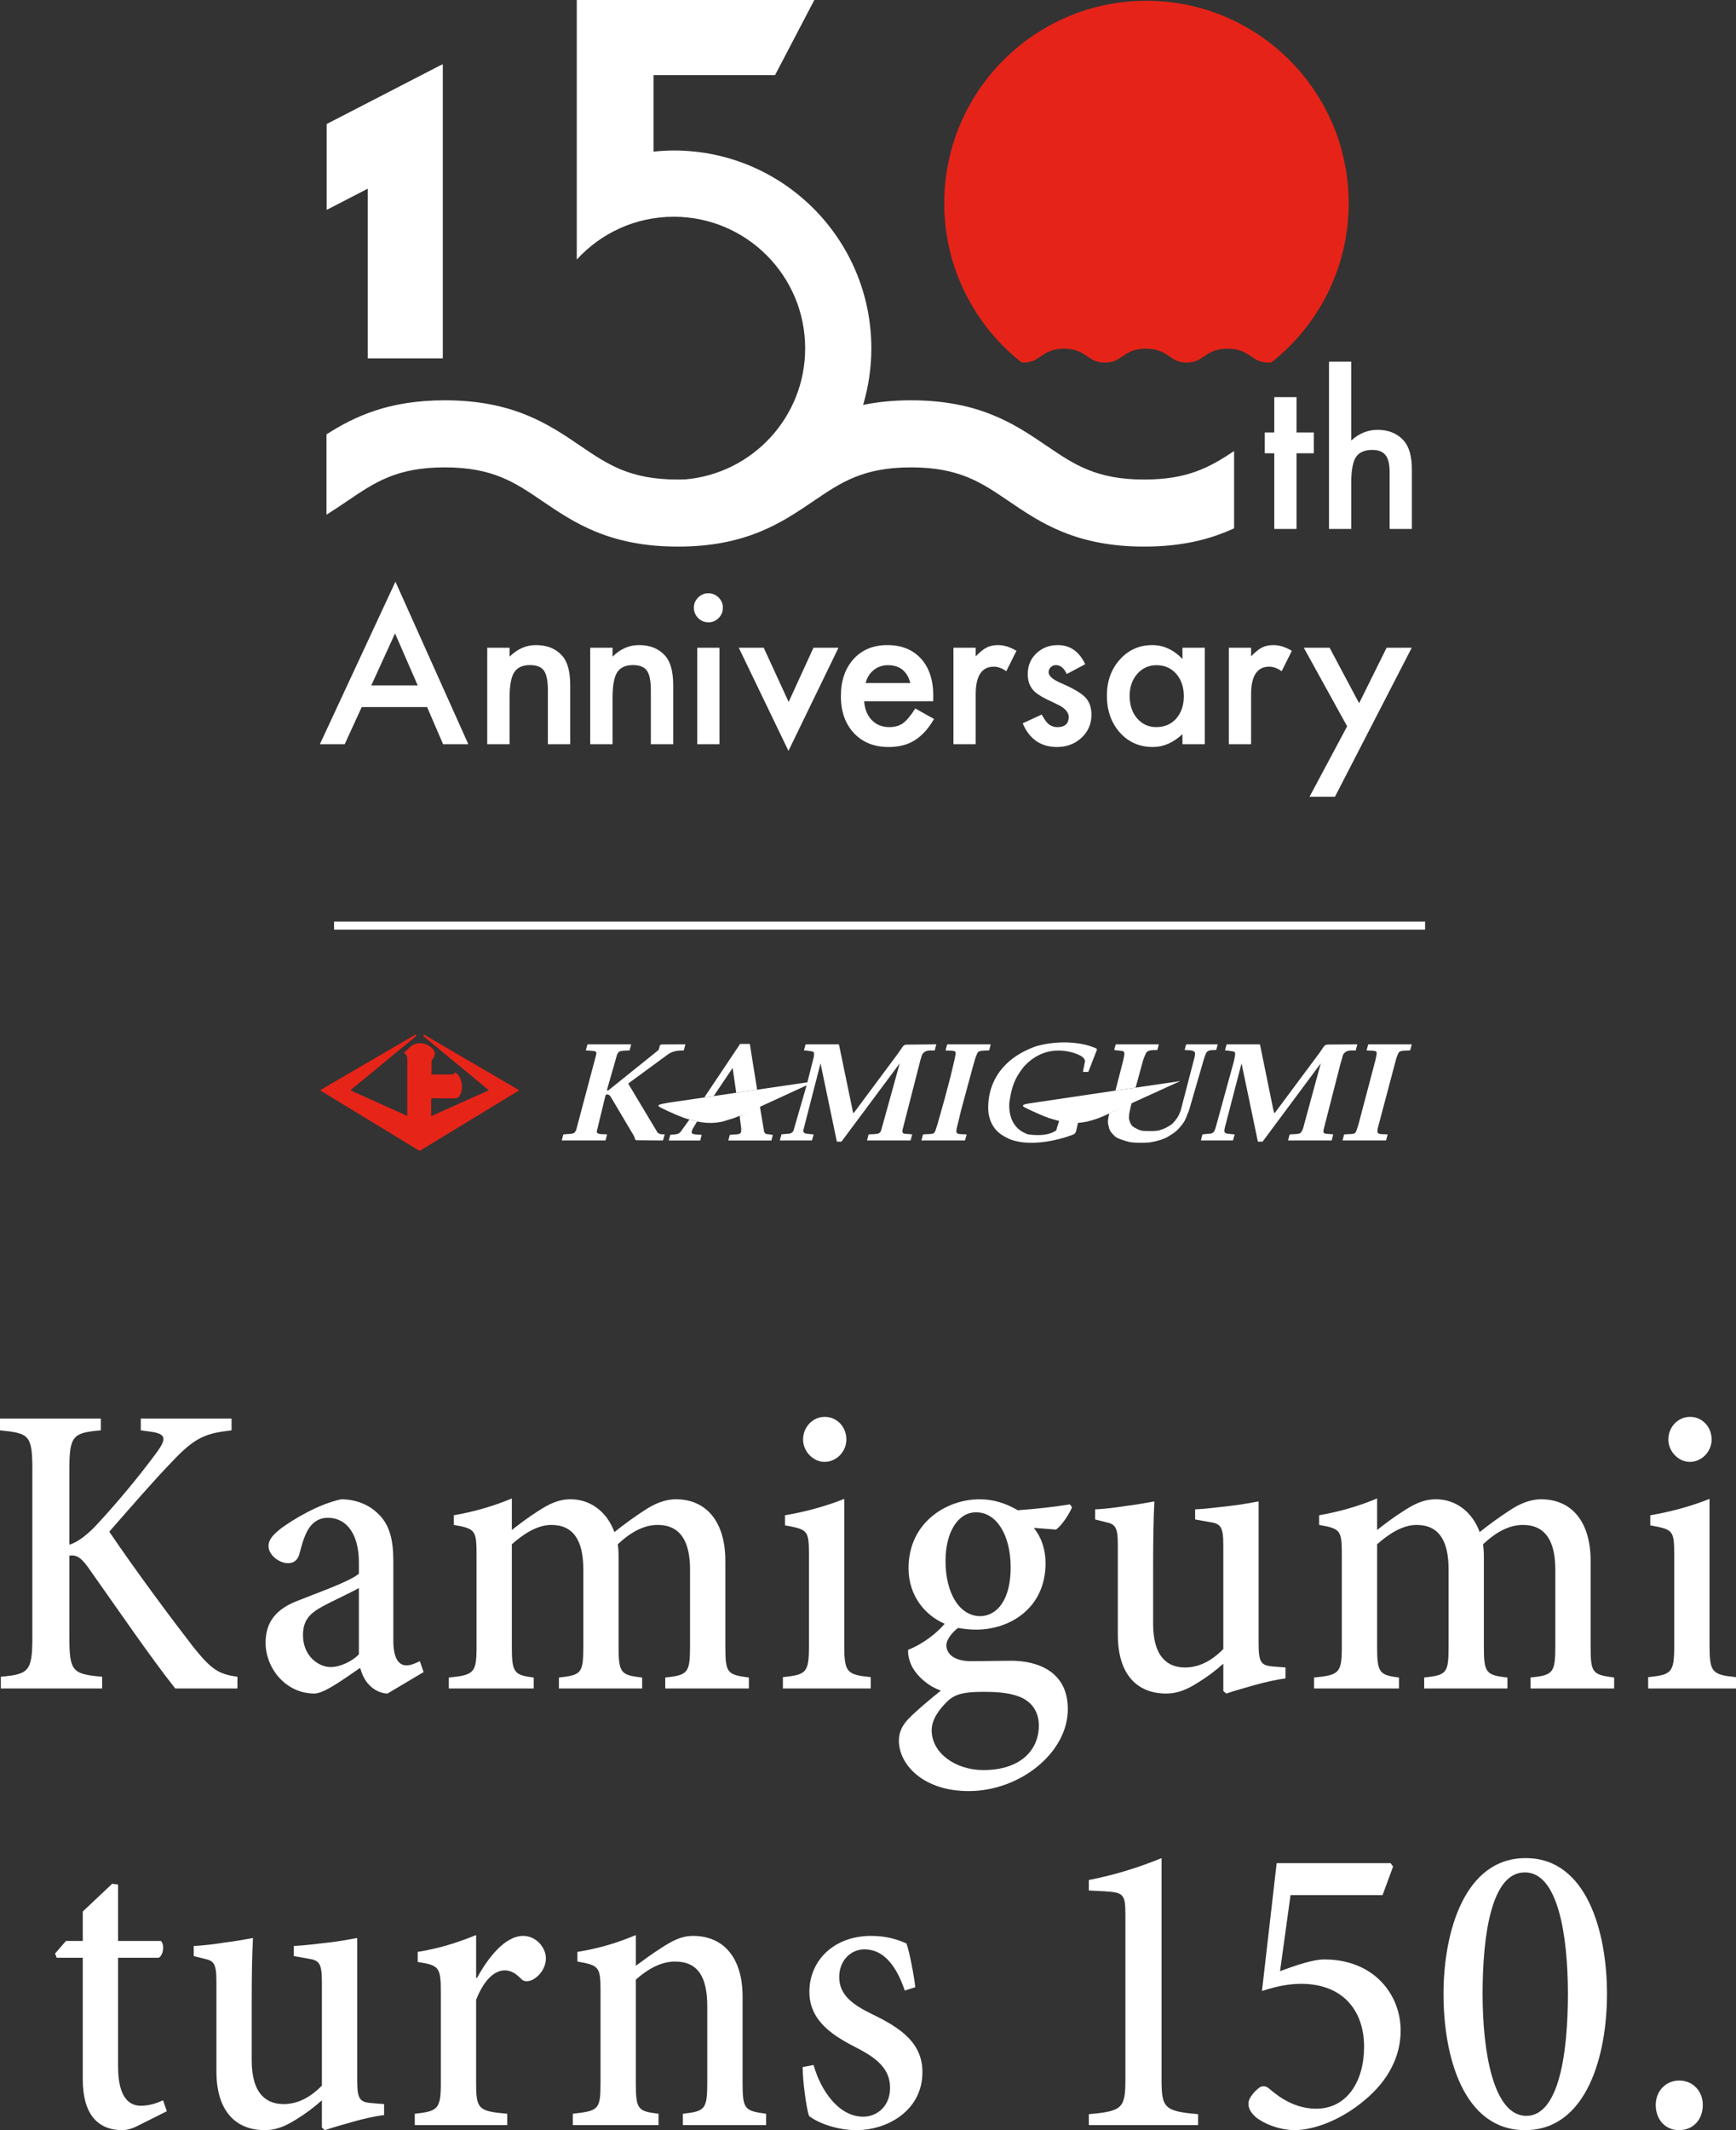 <?xml version="1.0" encoding="utf-8"?>
<!-- Generator: Adobe Illustrator 17.0.0, SVG Export Plug-In . SVG Version: 6.00 Build 0)  -->
<!DOCTYPE svg PUBLIC "-//W3C//DTD SVG 1.1//EN" "http://www.w3.org/Graphics/SVG/1.1/DTD/svg11.dtd">
<svg version="1.1" xmlns="http://www.w3.org/2000/svg" xmlns:xlink="http://www.w3.org/1999/xlink" x="0px" y="0px"
	 width="214.808px" height="263.46px" viewBox="30.113 -45.873 214.808 263.46"
	 enable-background="new 30.113 -45.873 214.808 263.46" xml:space="preserve">
<rect x="30.113" y="-45.873" width="214.808" height="263.46" fill="#333333" stroke="none"/>
<g id="レイヤー_1">
	<g id="レイヤー_1_1_">
	</g>
</g>
<g id="main_1_">
	<g>
		<g>
			<path fill="#FFFFFF" d="M51.798,162.962c-3.016-3.796-7.28-10.036-10.816-15.028c-0.936-1.301-1.508-1.509-2.288-1.404v10.036
				c0,4.265,0.364,4.628,4.056,4.94v1.456H30.217v-1.456c3.484-0.312,3.9-0.676,3.9-4.94v-20.541c0-4.42-0.364-4.628-4.004-4.992
				v-1.456h12.48v1.456c-3.484,0.312-3.9,0.624-3.9,4.992v9.152c0.884-0.26,1.924-0.987,3.068-2.132c2.6-2.756,5.512-6.24,7.8-9.36
				c1.196-1.664,1.092-2.236-0.884-2.496l-1.144-0.156v-1.456h11.232v1.456c-3.12,0.364-4.472,0.78-7.384,3.9
				c-1.976,2.028-4.836,5.305-7.748,8.633c3.38,4.992,7.852,10.972,10.348,14.196c2.288,2.86,3.172,3.432,5.512,3.744v1.456H51.798z
				"/>
			<path fill="#FFFFFF" d="M78.056,163.586c-0.728,0-1.664-0.416-2.236-1.04c-0.624-0.624-0.936-1.404-1.144-2.132
				c-1.924,1.3-4.42,3.172-5.668,3.172c-3.536,0-6.032-3.12-6.032-6.292c0-2.444,1.196-4.057,3.744-5.097
				c2.444-0.988,6.656-2.444,7.8-3.432v-1.404c0-3.484-1.508-5.513-3.848-5.513c-0.937,0-1.664,0.416-2.185,1.093
				c-0.572,0.728-0.936,1.872-1.3,3.275c-0.208,0.885-0.728,1.248-1.456,1.248c-0.988,0-2.392-0.936-2.392-2.132
				c0-0.78,0.572-1.404,1.56-2.184c1.508-1.093,4.524-2.965,7.437-3.589c1.716,0,3.276,0.624,4.316,1.561
				c1.716,1.456,2.132,3.484,2.132,6.188v9.776c0,2.235,0.728,3.016,1.612,3.016c0.572,0,1.144-0.26,1.664-0.52l0.468,1.352
				L78.056,163.586z M74.52,150.534c-0.988,0.572-3.38,1.664-4.42,2.236c-1.664,0.884-2.496,1.768-2.496,3.588
				c0,2.601,1.924,3.952,3.432,3.952c1.144,0,2.6-0.676,3.484-1.56V150.534z"/>
			<path fill="#FFFFFF" d="M112.429,162.962v-1.353c2.756-0.312,3.068-0.52,3.068-3.848v-9.517c0-3.38-1.145-5.512-4.004-5.512
				c-1.664,0-3.276,0.832-4.94,2.392c0.104,0.624,0.104,1.248,0.104,2.08v10.66c0,3.225,0.312,3.433,2.912,3.744v1.353H99.272
				v-1.353c2.756-0.312,3.016-0.52,3.016-3.744v-9.672c0-3.484-1.196-5.46-3.952-5.46c-1.768,0-3.484,1.144-4.888,2.392v12.74
				c0,3.173,0.312,3.433,2.704,3.744v1.353H85.647v-1.353c3.12-0.312,3.433-0.571,3.433-3.796v-11.232
				c0-3.172-0.104-3.38-2.809-3.848v-1.196c2.393-0.416,4.836-1.092,7.177-2.08v3.9c0.936-0.729,1.872-1.456,3.172-2.288
				c1.352-0.885,2.548-1.509,4.108-1.509c2.496,0,4.524,1.612,5.408,4.057c1.3-1.04,2.548-1.924,3.744-2.704
				c1.092-0.729,2.444-1.353,3.848-1.353c3.9,0,6.137,2.912,6.137,7.593v10.66c0,3.276,0.26,3.433,2.912,3.796v1.353H112.429z"/>
			<path fill="#FFFFFF" d="M126.987,162.962v-1.404c2.912-0.312,3.224-0.52,3.224-3.952v-11.128c0-3.12-0.156-3.173-2.964-3.692
				v-1.248c2.444-0.416,4.992-1.092,7.332-2.028v18.097c0,3.38,0.312,3.641,3.276,3.952v1.404H126.987z M132.187,129.369
				c1.456,0,2.652,1.196,2.652,2.809c0,1.456-1.196,2.756-2.704,2.756c-1.404,0-2.652-1.3-2.652-2.756
				c0-1.612,1.248-2.809,2.652-2.809H132.187z"/>
			<path fill="#FFFFFF" d="M162.763,140.549c-0.363,0.884-1.3,2.288-1.976,2.756l-2.756-0.208c0.936,1.145,1.456,2.652,1.456,4.368
				c0,5.564-4.42,8.217-8.58,8.217c-0.521,0-1.404-0.052-2.236-0.208c-0.624,0.416-1.456,1.404-1.456,2.132
				c0,0.988,0.832,1.977,3.067,1.977c1.717,0,3.381-0.053,4.94-0.053c3.173,0,7.021,1.248,7.021,5.98
				c0,5.408-5.928,10.141-12.272,10.141c-5.616,0-8.632-3.276-8.632-6.24c0-0.988,0.364-1.82,1.144-2.652
				c0.884-0.936,2.86-2.6,4.056-3.536c-1.664-0.572-2.912-1.82-3.484-2.808c-0.416-0.729-0.624-1.612-0.572-2.236
				c2.08-0.832,3.692-2.236,4.524-3.225c-2.444-1.04-4.473-3.483-4.473-6.864c0-5.771,4.836-8.528,8.736-8.528h0.053
				c1.819,0,3.275,0.521,4.731,1.353c2.185-0.156,4.576-0.416,6.448-0.729L162.763,140.549z M151.791,163.378
				c-2.393,0-3.433,0.26-4.368,1.092c-1.04,0.988-2.028,2.288-2.028,3.641c0,2.859,2.964,4.939,6.396,4.939
				c4.576,0,6.864-2.443,6.864-5.512c0-1.769-0.937-2.964-2.34-3.536c-1.196-0.468-2.496-0.624-4.473-0.624H151.791z
				 M150.854,141.173c-2.132,0-3.744,2.34-3.744,6.032c0,3.952,1.717,6.812,4.316,6.812c2.08-0.052,3.744-2.028,3.744-6.032
				c0-3.952-1.716-6.812-4.264-6.812H150.854z"/>
			<path fill="#FFFFFF" d="M189.179,161.714c-1.196,0.156-2.548,0.468-3.848,0.832c-1.301,0.364-2.549,0.728-3.484,1.04
				l-0.364-0.312v-3.38c-0.988,0.884-2.028,1.664-3.224,2.393c-1.404,0.884-2.549,1.3-3.849,1.3c-3.484,0-5.98-2.236-5.98-7.28
				v-11.129c0-2.288-0.364-2.548-1.56-2.808l-1.248-0.312v-1.248c1.092-0.052,2.443-0.208,3.744-0.416
				c1.352-0.155,2.652-0.416,3.588-0.571c-0.104,1.976-0.156,4.472-0.156,7.748v7.384c0,4.316,1.977,5.408,3.952,5.408
				c1.612,0,3.225-0.728,4.732-2.288V145.23c0-2.341-0.364-2.652-1.716-2.86l-1.769-0.312v-1.248
				c1.248-0.052,2.757-0.26,4.212-0.416c1.457-0.155,2.705-0.416,3.641-0.571v17.524c0,2.496,0.312,2.808,2.028,2.912l1.3,0.104
				V161.714z"/>
			<path fill="#FFFFFF" d="M219.495,162.962v-1.353c2.756-0.312,3.068-0.52,3.068-3.848v-9.517c0-3.38-1.145-5.512-4.004-5.512
				c-1.664,0-3.276,0.832-4.94,2.392c0.104,0.624,0.104,1.248,0.104,2.08v10.66c0,3.225,0.312,3.433,2.912,3.744v1.353h-10.296
				v-1.353c2.756-0.312,3.016-0.52,3.016-3.744v-9.672c0-3.484-1.195-5.46-3.952-5.46c-1.768,0-3.483,1.144-4.888,2.392v12.74
				c0,3.173,0.312,3.433,2.704,3.744v1.353h-10.505v-1.353c3.12-0.312,3.433-0.571,3.433-3.796v-11.232
				c0-3.172-0.104-3.38-2.809-3.848v-1.196c2.393-0.416,4.837-1.092,7.177-2.08v3.9c0.936-0.729,1.872-1.456,3.172-2.288
				c1.352-0.885,2.548-1.509,4.108-1.509c2.496,0,4.524,1.612,5.408,4.057c1.3-1.04,2.548-1.924,3.744-2.704
				c1.092-0.729,2.444-1.353,3.848-1.353c3.9,0,6.137,2.912,6.137,7.593v10.66c0,3.276,0.26,3.433,2.912,3.796v1.353H219.495z"/>
			<path fill="#FFFFFF" d="M234.053,162.962v-1.404c2.912-0.312,3.225-0.52,3.225-3.952v-11.128c0-3.12-0.156-3.173-2.964-3.692
				v-1.248c2.443-0.416,4.992-1.092,7.332-2.028v18.097c0,3.38,0.312,3.641,3.275,3.952v1.404H234.053z M239.253,129.369
				c1.456,0,2.652,1.196,2.652,2.809c0,1.456-1.196,2.756-2.704,2.756c-1.404,0-2.652-1.3-2.652-2.756
				c0-1.612,1.248-2.809,2.652-2.809H239.253z"/>
			<path fill="#FFFFFF" d="M47.22,217.014c-0.78,0.416-1.456,0.572-1.976,0.572c-3.068,0-4.888-2.028-4.888-6.24v-15.081h-3.224
				l-0.208-0.52l1.352-1.561h2.08v-3.64l3.64-3.433l0.728,0.104v6.968h5.304c0.468,0.521,0.312,1.717-0.26,2.08h-5.044v13.469
				c0,4.057,1.56,4.836,2.808,4.836c1.144,0,2.08-0.363,2.756-0.676l0.468,1.353L47.22,217.014z"/>
			<path fill="#FFFFFF" d="M77.64,215.714c-1.196,0.156-2.548,0.468-3.848,0.832s-2.548,0.728-3.484,1.04l-0.364-0.312v-3.38
				c-0.988,0.884-2.028,1.664-3.224,2.393c-1.404,0.884-2.548,1.3-3.848,1.3c-3.484,0-5.98-2.236-5.98-7.28v-11.129
				c0-2.288-0.364-2.548-1.561-2.808l-1.248-0.312v-1.248c1.092-0.052,2.444-0.208,3.744-0.416c1.353-0.155,2.652-0.416,3.588-0.571
				c-0.104,1.976-0.156,4.472-0.156,7.748v7.384c0,4.316,1.976,5.408,3.952,5.408c1.612,0,3.224-0.728,4.732-2.288V199.23
				c0-2.341-0.364-2.652-1.716-2.86l-1.768-0.312v-1.248c1.248-0.052,2.756-0.26,4.212-0.416c1.456-0.155,2.704-0.416,3.64-0.571
				v17.524c0,2.496,0.312,2.808,2.028,2.912l1.3,0.104V215.714z"/>
			<path fill="#FFFFFF" d="M89.131,198.761c1.352-2.443,3.432-5.2,5.72-5.2c1.612,0,2.808,1.456,2.808,2.757
				c0,1.195-0.78,2.235-1.716,2.704c-0.624,0.26-1.092,0.155-1.352-0.156c-0.676-0.676-1.248-1.04-2.028-1.04
				c-1.144,0-2.496,0.988-3.536,3.64v10.245c0,3.275,0.26,3.536,3.848,3.848v1.404h-11.44v-1.404
				c2.86-0.312,3.224-0.572,3.224-3.796v-11.181c0-3.172-0.208-3.38-2.86-3.796v-1.248c2.601-0.416,4.784-1.092,7.229-2.08v5.304
				H89.131z"/>
			<path fill="#FFFFFF" d="M114.611,216.962v-1.404c2.756-0.312,3.017-0.52,3.017-3.952v-9.309c0-3.588-1.092-5.563-4.004-5.563
				c-1.768,0-3.432,0.987-4.836,2.235v12.793c0,3.276,0.26,3.484,2.809,3.796v1.404h-10.608v-1.404
				c3.172-0.364,3.432-0.468,3.432-3.848v-11.285c0-3.016-0.156-3.224-2.86-3.691v-1.196c2.6-0.416,4.888-1.092,7.228-2.08v3.796
				c0.988-0.728,1.977-1.456,3.12-2.184c1.353-0.885,2.496-1.509,3.952-1.509c3.952,0,6.137,2.912,6.137,7.488v10.661
				c0,3.328,0.26,3.483,2.912,3.848v1.404H114.611z"/>
			<path fill="#FFFFFF" d="M142.067,200.322c-1.092-3.225-2.704-5.097-4.992-5.097c-1.716,0-3.12,1.404-3.12,3.433
				c0,2.236,1.716,3.432,4.056,4.576c3.692,1.768,6.24,3.64,6.24,7.176c0,4.784-4.368,7.177-8.164,7.177
				c-2.548,0-4.94-0.988-5.876-1.769c-0.312-0.936-0.78-4.264-0.78-6.032l1.352-0.26c0.884,3.172,3.12,6.396,6.137,6.396
				c1.768,0,3.328-1.353,3.328-3.536c0-2.132-1.248-3.484-3.952-4.889c-2.86-1.456-6.032-3.275-6.032-7.02
				c0-3.849,3.016-6.917,7.644-6.917c1.924,0,3.328,0.469,4.368,0.937c0.416,1.144,0.988,4.316,1.092,5.408L142.067,200.322z"/>
			<path fill="#FFFFFF" d="M164.842,216.962v-1.353c4.212-0.363,4.524-0.779,4.524-4.368v-20.229c0-2.6-0.209-2.808-2.496-2.964
				l-2.028-0.104v-1.3c3.016-0.572,6.084-1.508,8.996-2.704v27.301c0,3.589,0.312,4.005,4.524,4.368v1.353H164.842z"/>
			<path fill="#FFFFFF" d="M188.501,197.929c1.925-0.728,4.108-1.456,5.461-1.456c6.24,0,9.464,4.421,9.464,8.789
				c0,3.067-1.403,6.084-4.472,8.632c-2.652,2.236-5.929,3.641-8.58,3.692c-2.185,0-4.213-0.988-4.992-1.716
				c-0.625-0.624-0.832-1.093-0.78-1.717c0.052-0.52,0.624-1.248,1.196-1.716c0.416-0.364,0.884-0.416,1.403,0.052
				c1.145,0.988,3.12,2.444,5.772,2.444c3.848,0,5.928-3.432,5.928-7.645c0-4.523-2.651-7.8-7.8-7.8
				c-2.028,0-3.849,0.572-4.836,0.884l1.819-15.809h14.093l0.312,0.416l-1.3,3.536h-11.389L188.501,197.929z"/>
			<path fill="#FFFFFF" d="M218.922,183.941c7.54,0,10.036,9.152,10.036,16.797c0,7.592-2.496,16.849-10.141,16.849
				c-7.592,0-10.088-9.049-10.088-16.849c0-7.645,2.6-16.797,10.141-16.797H218.922z M218.765,185.71c-4.108,0-5.2,7.748-5.2,15.028
				c0,7.229,1.352,15.08,5.408,15.08s5.148-7.8,5.148-15.08c0-7.332-1.248-15.028-5.305-15.028H218.765z"/>
			<path fill="#FFFFFF" d="M237.848,217.586c-1.611,0-2.859-1.248-2.859-3.12c0-1.716,1.248-3.017,2.912-3.017
				s2.912,1.301,2.912,3.017c0,1.872-1.248,3.12-2.912,3.12H237.848z"/>
		</g>
	</g>
	<g>
		<g>
			<path fill="#E62318" d="M156.525-1.04c0.065,0.003,0.125,0.008,0.195,0.008c1.04,0,1.516-0.323,2.119-0.733
				c0.679-0.461,1.448-0.984,2.934-0.984c1.486,0,2.256,0.523,2.934,0.984c0.603,0.409,1.079,0.733,2.119,0.733
				c1.04,0,1.516-0.323,2.119-0.733c0.679-0.461,1.448-0.984,2.934-0.984c0.015,0,0.028,0.001,0.043,0.001v-0.001
				c1.486,0,2.255,0.523,2.934,0.984c0.598,0.407,1.073,0.728,2.098,0.732c1.025-0.004,1.5-0.326,2.098-0.732
				c0.679-0.461,1.448-0.984,2.935-0.984c0.007,0,0.014,0,0.021,0c0.007,0,0.014,0,0.021,0c1.486,0,2.256,0.523,2.934,0.984
				c0.603,0.409,1.079,0.733,2.119,0.733c0.123,0,0.237-0.005,0.346-0.014c5.822-4.585,9.565-11.696,9.565-19.687
				c0-13.831-11.202-25.043-25.021-25.043c-13.818,0-25.021,11.212-25.021,25.043C146.952-12.739,150.699-5.626,156.525-1.04z"/>
			<polygon fill="#FFFFFF" points="84.683,-37.819 84.683,-37.835 84.054,-37.51 70.537,-30.534 70.537,-19.915 75.621,-22.539 
				75.621,-1.554 84.904,-1.554 84.904,-37.927 			"/>
			<path fill="#FFFFFF" d="M150.8,19.007"/>
			<g>
				<g>
					<path fill="#FFFFFF" d="M82.96,41.581h-8.091l-2.105,4.594h-3.072l9.351-20.104l9.021,20.104h-3.121L82.96,41.581z
						 M81.797,38.898l-2.803-6.432l-2.938,6.432H81.797z"/>
					<path fill="#FFFFFF" d="M90.402,34.242h2.766v1.103c0.963-0.956,2.048-1.433,3.256-1.433c1.387,0,2.468,0.437,3.243,1.31
						c0.669,0.743,1.004,1.957,1.004,3.639v7.314h-2.766V39.51c0-1.176-0.163-1.988-0.49-2.438
						c-0.318-0.457-0.898-0.686-1.738-0.686c-0.914,0-1.563,0.302-1.946,0.907c-0.375,0.596-0.563,1.638-0.563,3.124v5.758h-2.766
						V34.242z"/>
					<path fill="#FFFFFF" d="M103.144,34.242h2.766v1.103c0.963-0.956,2.048-1.433,3.256-1.433c1.387,0,2.468,0.437,3.243,1.31
						c0.669,0.743,1.004,1.957,1.004,3.639v7.314h-2.766V39.51c0-1.176-0.163-1.988-0.49-2.438
						c-0.318-0.457-0.898-0.686-1.738-0.686c-0.914,0-1.563,0.302-1.946,0.907c-0.375,0.596-0.563,1.638-0.563,3.124v5.758h-2.766
						V34.242z"/>
					<path fill="#FFFFFF" d="M115.973,29.281c0-0.481,0.175-0.898,0.526-1.25c0.351-0.351,0.771-0.527,1.261-0.527
						c0.498,0,0.922,0.176,1.273,0.527c0.351,0.343,0.526,0.764,0.526,1.262c0,0.498-0.175,0.924-0.526,1.275
						c-0.343,0.351-0.763,0.527-1.261,0.527c-0.498,0-0.922-0.176-1.273-0.527S115.973,29.787,115.973,29.281z M119.142,34.242
						v11.933h-2.754V34.242H119.142z"/>
					<path fill="#FFFFFF" d="M124.613,34.242l3.085,6.702l3.072-6.702h3.097l-6.193,12.754l-6.144-12.754H124.613z"/>
					<path fill="#FFFFFF" d="M145.581,40.858h-8.543c0.074,0.98,0.392,1.761,0.955,2.34c0.563,0.572,1.285,0.858,2.167,0.858
						c0.685,0,1.252-0.163,1.701-0.49c0.441-0.327,0.943-0.931,1.506-1.813l2.325,1.299c-0.359,0.612-0.738,1.137-1.138,1.574
						c-0.4,0.437-0.828,0.797-1.285,1.078c-0.457,0.282-0.951,0.488-1.481,0.619c-0.531,0.13-1.106,0.196-1.726,0.196
						c-1.779,0-3.207-0.572-4.284-1.715c-1.077-1.152-1.616-2.679-1.616-4.582c0-1.887,0.522-3.414,1.567-4.582
						c1.053-1.152,2.448-1.727,4.186-1.727c1.754,0,3.141,0.559,4.161,1.678c1.012,1.111,1.518,2.65,1.518,4.619L145.581,40.858z
						 M142.754,38.604c-0.384-1.47-1.31-2.206-2.779-2.206c-0.335,0-0.649,0.051-0.942,0.153c-0.294,0.102-0.561,0.249-0.802,0.441
						c-0.241,0.192-0.447,0.423-0.618,0.693c-0.171,0.269-0.302,0.575-0.392,0.919H142.754z"/>
					<path fill="#FFFFFF" d="M148.091,34.242h2.754v1.066c0.506-0.531,0.954-0.894,1.346-1.09c0.4-0.204,0.873-0.306,1.42-0.306
						c0.726,0,1.485,0.237,2.276,0.71l-1.261,2.524c-0.522-0.375-1.032-0.564-1.53-0.564c-1.501,0-2.252,1.136-2.252,3.406v6.187
						h-2.754V34.242z"/>
					<path fill="#FFFFFF" d="M164.395,36.276l-2.276,1.213c-0.36-0.735-0.804-1.102-1.334-1.102c-0.253,0-0.469,0.084-0.649,0.251
						c-0.179,0.167-0.269,0.382-0.269,0.643c0,0.457,0.53,0.911,1.591,1.36c1.46,0.629,2.444,1.209,2.95,1.74
						s0.759,1.246,0.759,2.144c0,1.152-0.424,2.116-1.273,2.892c-0.824,0.735-1.82,1.102-2.987,1.102
						c-1.999,0-3.415-0.976-4.247-2.928l2.35-1.09c0.326,0.572,0.575,0.935,0.747,1.09c0.335,0.311,0.735,0.466,1.2,0.466
						c0.93,0,1.395-0.425,1.395-1.275c0-0.489-0.359-0.947-1.077-1.372c-0.278-0.138-0.555-0.273-0.832-0.404
						c-0.278-0.13-0.559-0.265-0.845-0.404c-0.799-0.392-1.363-0.784-1.689-1.176c-0.416-0.498-0.624-1.139-0.624-1.923
						c0-1.037,0.355-1.894,1.065-2.572c0.726-0.678,1.607-1.017,2.643-1.017C162.517,33.912,163.652,34.7,164.395,36.276z"/>
					<path fill="#FFFFFF" d="M176.427,34.242h2.766v11.933h-2.766v-1.25c-1.135,1.062-2.355,1.593-3.66,1.593
						c-1.649,0-3.011-0.596-4.088-1.788c-1.069-1.217-1.603-2.736-1.603-4.558c0-1.788,0.534-3.279,1.603-4.471
						s2.407-1.788,4.015-1.788c1.387,0,2.631,0.571,3.733,1.715V34.242z M169.89,40.172c0,1.144,0.306,2.075,0.918,2.794
						c0.629,0.727,1.42,1.09,2.375,1.09c1.02,0,1.844-0.351,2.472-1.054c0.629-0.726,0.943-1.649,0.943-2.769
						c0-1.119-0.314-2.042-0.943-2.769c-0.628-0.711-1.444-1.066-2.448-1.066c-0.946,0-1.738,0.36-2.374,1.078
						C170.204,38.204,169.89,39.102,169.89,40.172z"/>
					<path fill="#FFFFFF" d="M182.167,34.242h2.753v1.066c0.506-0.531,0.955-0.894,1.347-1.09c0.399-0.204,0.873-0.306,1.42-0.306
						c0.726,0,1.485,0.237,2.276,0.71l-1.261,2.524c-0.523-0.375-1.033-0.564-1.53-0.564c-1.501,0-2.252,1.136-2.252,3.406v6.187
						h-2.753V34.242z"/>
					<path fill="#FFFFFF" d="M196.804,43.958l-5.361-9.716h3.195l3.647,6.861l3.403-6.861h3.109l-9.499,18.426h-3.145
						L196.804,43.958z"/>
				</g>
			</g>
			<g>
				<g>
					<path fill="#FFFFFF" d="M190.543,10.19v9.36h-2.754v-9.36h-1.175V7.617h1.175V3.243h2.754v4.374h2.142v2.572H190.543z"/>
					<path fill="#FFFFFF" d="M194.558-1.142h2.754V8.61c0.979-0.882,2.06-1.323,3.244-1.323c1.346,0,2.424,0.437,3.231,1.31
						c0.686,0.76,1.029,1.973,1.029,3.639v7.314h-2.754v-7.056c0-0.955-0.169-1.648-0.508-2.077s-0.884-0.643-1.634-0.643
						c-0.963,0-1.64,0.298-2.032,0.895c-0.384,0.605-0.575,1.642-0.575,3.112v5.77h-2.754V-1.142z"/>
				</g>
			</g>
			<path fill="#FFFFFF" d="M171.697,13.436c-5.939,0-8.657-1.846-12.098-4.184c-3.874-2.632-8.266-5.615-16.752-5.615
				c-2.245,0-4.197,0.213-5.935,0.569c0.66-2.217,1.019-4.564,1.019-6.995c0-13.516-10.947-24.472-24.45-24.472
				c-0.845,0-1.675,0.056-2.497,0.14v-9.46h15.03l4.863-9.292H101.48v32.104c2.973-3.254,7.249-5.296,12.002-5.296
				c8.98,0,16.26,7.287,16.26,16.275c0,8.496-6.504,15.467-14.8,16.207c-0.307,0.011-0.62,0.019-0.946,0.019
				c-5.939,0-8.656-1.846-12.097-4.184c-3.875-2.632-8.266-5.615-16.752-5.615c-6.99,0-11.199,2.024-14.633,4.209v9.937
				c0.889-0.551,1.725-1.116,2.536-1.666c3.441-2.337,6.158-4.184,12.097-4.184s8.656,1.846,12.097,4.184
				c3.875,2.632,8.266,5.615,16.752,5.615c8.486,0,12.878-2.983,16.753-5.615c3.441-2.337,6.159-4.184,12.098-4.184
				c5.939,0,8.657,1.846,12.098,4.184c3.874,2.632,8.266,5.615,16.752,5.615c4.802,0,8.292-0.956,11.121-2.262V9.912
				C179.801,11.927,177.063,13.436,171.697,13.436z"/>
		</g>
		<g>
			<path fill-rule="evenodd" clip-rule="evenodd" fill="#E72418" d="M82.578,82.084c-0.036-0.022-0.056,0.001-0.056,0.038v0.134
				c0,0.019,0.003,0.038,0.019,0.052l8.065,6.668l-7.144,3.197l0.016-2.216c0.765,0.008,2.346,0.023,2.683,0.023
				c0.419,0,0.629-0.013,0.852-0.404c0.161-0.282,0.266-0.538,0.266-1.022c0-0.735-0.237-1.257-0.755-1.77
				c-0.032-0.031-0.058-0.017-0.075,0.002c-0.102,0.109-0.173,0.146-0.203,0.165c-0.031,0.02-0.135,0.064-0.224,0.064l-2.523,0.002
				l0.005-0.646c0.006-0.506,0.001-0.915,0.027-1.023c0.027-0.108,0.134-0.285,0.183-0.358c0.048-0.073,0.202-0.231,0.202-0.56
				c0-0.328-0.253-0.589-0.433-0.753c-0.18-0.164-0.747-0.525-1.325-0.525c-0.449,0-0.638,0.08-0.817,0.159
				c-0.11,0.048-0.239,0.11-0.333,0.188c-0.094,0.078-0.355,0.32-0.43,0.396c-0.075,0.075-0.425,0.393-0.46,0.425
				c-0.035,0.032-0.011,0.054,0.008,0.065c0.019,0.011,0.118,0.073,0.167,0.121c0.099,0.097,0.215,0.266,0.215,0.492
				c0,0.264,0,7.147,0,7.147l-7.049-3.17l8.103-6.668c0.016-0.013,0.019-0.033,0.019-0.052v-0.134c0-0.036-0.021-0.06-0.056-0.038
				c-0.105,0.065-11.817,6.891-11.817,6.891l12.327,7.499l12.327-7.499L82.578,82.084z"/>
			<g>
				<polygon fill-rule="evenodd" clip-rule="evenodd" fill="#FFFFFF" points="195.941,85.841 196.127,85.184 196.263,84.701 
					196.3,84.603 196.336,84.516 196.398,84.43 196.51,84.319 196.621,84.231 196.745,84.157 196.918,84.095 197.067,84.071 
					197.253,84.046 197.858,84.046 197.871,84.034 197.921,83.835 197.995,83.55 198.069,83.29 194.53,83.315 194.331,83.328 
					194.109,83.389 193.948,83.525 193.8,83.736 193.503,84.169 193.329,84.417 187.922,91.687 187.885,91.737 187.847,91.774 
					187.823,91.787 187.798,91.774 187.773,91.737 187.749,91.663 187.674,91.403 186.029,83.352 186.016,83.328 185.991,83.303 
					185.954,83.29 181.982,83.29 181.957,83.29 181.896,83.315 181.883,83.328 181.871,83.352 181.698,84.009 181.698,84.034 
					181.71,84.046 181.809,84.046 181.982,84.058 182.167,84.083 182.502,84.132 182.688,84.169 182.787,84.195 182.886,84.244 
					182.923,84.293 182.947,84.43 182.935,84.628 182.898,84.876 182.762,85.495 180.51,93.682 180.497,93.706 180.398,93.954 
					180.325,94.103 180.213,94.214 180.039,94.301 179.866,94.338 179.012,94.413 178.925,94.425 178.913,94.449 178.889,94.487 
					178.728,95.119 178.715,95.156 178.728,95.168 178.753,95.181 182.638,95.181 182.662,95.168 182.688,95.143 182.873,94.487 
					182.873,94.437 182.837,94.425 182.403,94.389 181.907,94.325 181.747,94.263 181.66,94.178 181.611,94.054 181.623,93.868 
					181.648,93.73 181.685,93.533 181.698,93.482 183.74,85.644 185.744,95.254 185.756,95.303 185.769,95.329 186.325,95.329 
					186.338,95.316 186.363,95.303 186.412,95.23 193.54,85.644 191.374,93.608 191.349,93.694 191.3,93.806 191.238,93.942 
					191.189,94.041 191.139,94.127 191.089,94.202 191.028,94.252 190.942,94.301 190.842,94.338 190.719,94.362 190.607,94.376 
					190.471,94.389 190.298,94.4 190.001,94.413 189.753,94.425 189.716,94.437 189.704,94.437 189.691,94.462 189.667,94.511 
					189.494,95.181 194.889,95.181 195.062,94.511 195.075,94.462 195.075,94.437 195.062,94.425 195.037,94.425 194.95,94.413 
					194.195,94.351 194.109,94.338 194.035,94.313 193.986,94.289 193.948,94.263 193.924,94.239 193.912,94.214 193.886,94.178 
					193.874,94.152 193.874,94.016 193.886,93.868 				"/>
				<polygon fill-rule="evenodd" clip-rule="evenodd" fill="#FFFFFF" points="141.79,93.868 141.778,94.016 141.766,94.116 
					141.778,94.152 141.79,94.178 141.802,94.214 141.827,94.239 141.852,94.263 141.877,94.289 141.938,94.313 142,94.338 
					142.087,94.351 142.854,94.413 142.941,94.425 142.965,94.425 142.978,94.437 142.978,94.462 142.965,94.511 142.78,95.181 
					137.397,95.181 137.57,94.511 137.583,94.462 137.607,94.437 137.62,94.437 137.656,94.425 137.904,94.413 138.201,94.4 
					138.362,94.389 138.51,94.376 138.621,94.362 138.745,94.338 138.845,94.301 138.993,94.202 139.043,94.127 139.092,94.041 
					139.142,93.942 141.443,85.644 134.229,95.329 133.672,95.329 133.66,95.303 131.642,85.644 129.526,93.868 129.514,94.054 
					129.564,94.178 129.651,94.263 129.811,94.325 130.306,94.389 130.739,94.425 130.777,94.437 130.777,94.487 130.591,95.143 
					130.566,95.168 130.529,95.181 126.656,95.181 126.632,95.168 126.619,95.156 126.619,95.119 126.792,94.487 126.805,94.449 
					126.829,94.425 126.916,94.413 127.77,94.338 127.93,94.301 128.103,94.214 128.215,94.103 128.302,93.954 129.935,88.307 
					130.802,84.876 130.838,84.628 130.838,84.43 130.826,84.293 130.777,84.244 130.69,84.195 130.591,84.169 130.393,84.132 
					130.071,84.083 129.886,84.058 129.711,84.046 129.602,84.046 129.602,84.009 129.774,83.352 129.786,83.328 129.799,83.315 
					129.86,83.29 129.886,83.29 133.845,83.29 133.895,83.303 133.92,83.328 133.932,83.352 135.653,91.663 135.677,91.737 
					135.702,91.774 135.727,91.787 135.75,91.774 135.789,91.737 135.826,91.687 141.233,84.417 141.406,84.169 141.703,83.736 
					141.852,83.525 142.013,83.389 142.235,83.328 145.972,83.29 145.898,83.55 145.824,83.835 145.775,84.034 145.762,84.046 
					145.156,84.046 144.971,84.071 144.821,84.095 144.649,84.157 144.525,84.231 144.414,84.319 144.302,84.43 144.24,84.516 
					144.202,84.603 144.166,84.701 144.017,85.184 				"/>
				<polygon fill-rule="evenodd" clip-rule="evenodd" fill="#FFFFFF" points="202.895,84.998 203.118,84.43 203.204,84.281 
					203.291,84.206 203.428,84.144 203.601,84.095 204.108,84.058 204.442,84.046 204.554,84.046 204.603,84.02 204.615,83.984 
					204.801,83.29 199.492,83.29 199.418,83.303 199.406,83.328 199.369,83.452 199.232,83.958 199.22,84.034 199.257,84.046 
					199.38,84.058 199.863,84.071 200.061,84.083 200.246,84.12 200.383,84.169 200.444,84.244 200.457,84.38 200.433,84.616 
					200.321,85.184 198.192,93.248 198.168,93.298 197.958,93.954 197.846,94.189 197.772,94.263 197.673,94.325 197.524,94.362 
					197.5,94.362 197.264,94.389 196.695,94.413 196.51,94.425 196.435,94.437 196.423,94.462 196.41,94.511 196.249,95.119 
					196.237,95.156 196.274,95.181 196.349,95.181 201.472,95.181 201.571,95.181 201.609,95.168 201.633,95.143 201.633,95.119 
					201.806,94.487 201.806,94.437 201.781,94.425 201.731,94.425 201.361,94.413 201.126,94.4 200.965,94.389 200.879,94.376 
					200.754,94.351 200.68,94.313 200.618,94.263 200.581,94.214 200.556,94.152 200.556,93.93 200.568,93.819 200.594,93.67 				
					"/>
				<polygon fill-rule="evenodd" clip-rule="evenodd" fill="#FFFFFF" points="148.497,93.67 148.472,93.819 148.459,93.93 
					148.459,94.152 148.485,94.214 148.522,94.263 148.584,94.313 148.657,94.351 148.781,94.376 148.868,94.389 149.029,94.4 
					149.264,94.413 149.635,94.425 149.673,94.425 149.698,94.437 149.71,94.449 149.71,94.487 149.536,95.119 149.512,95.168 
					149.474,95.181 149.375,95.181 144.253,95.181 144.166,95.181 144.141,95.156 144.141,95.119 144.302,94.511 144.327,94.462 
					144.339,94.437 144.401,94.425 144.599,94.413 145.168,94.389 145.404,94.362 145.428,94.362 145.563,94.325 145.676,94.263 
					145.749,94.189 145.861,93.954 146.071,93.298 146.096,93.248 147.024,89.942 147.717,87.327 148.224,85.184 148.336,84.616 
					148.36,84.38 148.336,84.244 148.287,84.169 148.151,84.12 147.964,84.083 147.754,84.071 147.284,84.058 147.16,84.046 
					147.123,84.034 147.136,83.958 147.271,83.452 147.309,83.328 147.321,83.303 147.396,83.29 152.705,83.29 152.519,83.984 
					152.507,84.02 152.457,84.046 152.333,84.046 152.011,84.058 151.504,84.095 151.331,84.144 151.195,84.206 151.107,84.281 
					151.022,84.43 150.799,84.998 150.513,85.99 149.053,91.377 148.805,92.406 148.67,92.976 				"/>
				<polygon fill-rule="evenodd" clip-rule="evenodd" fill="#FFFFFF" points="113.279,84.255 113.415,84.206 113.601,84.157 
					113.736,84.12 113.885,84.095 114.047,84.071 114.169,84.071 114.257,84.058 114.405,84.058 114.653,84.046 114.69,84.046 
					114.714,84.034 114.727,84.02 114.727,84.009 114.739,83.984 114.924,83.29 112.066,83.303 111.98,83.315 111.893,83.328 
					111.831,83.365 111.794,83.401 111.757,83.452 111.733,83.538 111.67,83.785 111.633,83.922 111.621,83.958 111.571,84.009 
					111.46,84.108 105.446,88.938 105.384,88.975 105.372,88.988 105.359,88.988 105.347,89 105.31,89 105.211,88.95 106.46,84.592 
					106.509,84.492 106.56,84.393 106.597,84.344 106.609,84.319 106.634,84.281 106.671,84.244 106.708,84.219 106.77,84.182 
					106.845,84.157 106.906,84.132 107.005,84.108 107.117,84.095 107.24,84.083 107.389,84.071 107.45,84.071 107.562,84.058 
					107.735,84.058 107.823,84.046 107.958,84.046 107.995,84.034 108.008,84.034 108.02,84.02 108.032,84.009 108.032,83.984 
					108.193,83.376 108.205,83.328 108.205,83.315 108.181,83.303 108.144,83.29 102.86,83.29 102.847,83.29 102.798,83.315 
					102.798,83.328 102.786,83.352 102.612,83.984 102.612,84.009 102.625,84.046 102.649,84.046 102.922,84.058 103.354,84.095 
					103.528,84.108 103.627,84.132 103.713,84.144 103.788,84.169 103.825,84.195 103.849,84.219 103.874,84.255 103.887,84.293 
					103.899,84.344 103.899,84.466 103.887,84.554 101.412,93.868 101.363,93.979 101.312,94.065 101.276,94.116 101.226,94.178 
					101.176,94.227 101.14,94.252 101.078,94.276 101.065,94.289 100.954,94.325 100.731,94.362 99.878,94.425 99.84,94.425 
					99.816,94.449 99.816,94.462 99.803,94.487 99.631,95.143 99.631,95.156 99.642,95.168 99.655,95.181 99.68,95.181 
					104.988,95.181 105,95.168 105.025,95.168 105.038,95.156 105.049,95.143 105.049,95.119 105.223,94.487 105.223,94.437 
					105.211,94.437 105.199,94.425 105.162,94.425 105.063,94.413 104.815,94.413 104.567,94.4 104.456,94.389 104.307,94.376 
					104.246,94.362 104.196,94.338 104.147,94.325 104.085,94.301 104.048,94.276 104.023,94.252 104.01,94.239 103.986,94.214 
					103.973,94.178 103.961,94.127 103.949,94.09 105.013,89.706 105.025,89.645 105.049,89.594 105.063,89.569 105.076,89.545 
					105.1,89.532 105.136,89.521 105.174,89.496 105.199,89.483 105.285,89.483 105.334,89.496 105.384,89.507 105.434,89.532 
					105.495,89.569 105.557,89.632 105.607,89.681 105.681,89.78 108.503,94.536 108.614,94.759 108.651,94.859 108.664,94.921 
					108.688,95.006 108.713,95.056 108.737,95.081 108.775,95.119 108.787,95.132 108.824,95.143 108.849,95.143 108.886,95.156 
					112.091,95.181 112.128,95.168 112.14,95.168 112.152,95.156 112.165,95.143 112.178,95.095 112.363,94.425 112.041,94.425 
					111.954,94.413 111.893,94.4 111.806,94.389 111.733,94.362 111.608,94.301 111.534,94.252 111.46,94.178 107.896,88.232 
					107.871,88.17 107.871,88.132 107.921,88.083 112.858,84.466 113.081,84.344 				"/>
				<polygon fill-rule="evenodd" clip-rule="evenodd" fill="#FFFFFF" points="171.575,85.211 171.699,84.876 171.798,84.641 
					171.909,84.404 171.983,84.281 172.033,84.219 172.071,84.195 172.12,84.157 172.232,84.108 172.355,84.058 172.491,84.034 
					172.614,84.02 172.75,84.009 172.913,83.996 173.283,83.996 173.295,83.984 173.308,83.984 173.32,83.971 173.332,83.934 
					173.358,83.835 173.507,83.29 168.173,83.29 167.974,83.996 169.063,84.12 169.174,84.219 169.224,84.305 169.237,84.417 
					169.237,84.565 169.174,84.901 169.099,85.271 168.135,89.012 170.634,88.64 171.501,85.457 				"/>
				<polygon fill-rule="evenodd" clip-rule="evenodd" fill="#FFFFFF" points="179.111,85.011 179.298,84.492 179.371,84.355 
					179.42,84.268 179.495,84.182 179.594,84.12 179.705,84.071 179.829,84.034 179.952,84.02 180.064,84.009 180.25,83.996 
					180.559,83.996 180.584,83.984 180.596,83.971 180.621,83.909 180.646,83.835 180.794,83.29 176.921,83.29 176.884,83.328 
					176.859,83.376 176.71,83.934 176.71,83.971 176.736,83.996 176.797,83.996 176.958,84.009 177.169,84.009 177.353,84.034 
					177.552,84.058 177.651,84.071 177.738,84.108 177.849,84.169 177.862,84.182 177.911,84.219 177.935,84.244 177.961,84.281 
					177.961,84.319 177.973,84.344 177.985,84.417 177.985,84.541 177.973,84.628 177.949,84.789 177.924,84.887 177.898,84.987 
					176.216,91.453 175.992,92.01 175.808,92.344 175.485,92.777 175.152,93.136 174.929,93.297 174.421,93.595 174.088,93.744 
					173.543,93.93 173.271,93.979 172.75,94.016 171.946,94.016 171.452,93.979 171.155,93.905 170.895,93.793 170.461,93.571 
					170.238,93.409 170.14,93.297 170.028,93.125 169.929,92.901 169.831,92.593 169.805,92.344 169.818,92.108 169.843,91.874 
					169.905,91.552 170.004,91.093 170.165,90.436 168.21,91.44 167.368,91.833 167.281,92.245 167.207,92.679 167.207,92.951 
					167.219,93.087 167.269,93.335 167.368,93.719 167.442,93.917 167.553,94.103 167.801,94.4 168.086,94.686 168.334,94.846 
					168.593,94.97 168.902,95.081 169.262,95.205 169.607,95.303 169.905,95.378 170.289,95.429 170.696,95.453 171.353,95.465 
					171.81,95.453 172.156,95.441 172.504,95.403 172.813,95.341 172.999,95.303 173.666,95.132 174.013,95.006 174.286,94.897 
					174.447,94.822 174.595,94.735 174.743,94.649 174.892,94.549 175.188,94.362 175.423,94.202 175.634,94.028 175.832,93.855 
					176.005,93.67 176.265,93.36 176.402,93.198 176.513,93.038 176.661,92.815 176.785,92.566 176.884,92.357 176.983,92.084 
					177.181,91.601 177.292,91.277 				"/>
				<polygon fill-rule="evenodd" clip-rule="evenodd" fill="#FFFFFF" points="123.797,88.902 122.894,83.241 121.694,83.241 
					117.264,89.855 118.427,89.681 120.766,86.213 121.212,89.28 				"/>
				<path fill="#FFFFFF" d="M152.454,91.96c0,0-1.084-5.874,5.721-8.384c2.15-0.683,5.35-0.786,7.585,0.222
					c0.082,0.083,0.116,0.126,0.043,0.272c-0.073,0.146-0.943,2.451-0.983,2.527c-0.04,0.076-0.041,0.111-0.124,0.111
					c-0.083,0-0.533,0-0.533,0s-0.037-0.023-0.037-0.087c0-0.064,0.235-1.176,0.235-1.176s0.089-0.328-0.425-0.671
					c-0.514-0.343-4.133-1.98-7.123,1.266c-0.84,1.081-1.48,2.021-1.812,4.497c-0.064,1.26,0.218,3.168,2.304,3.886
					c0.334,0.043,2.325,0.361,3.505-0.492c0.092-0.379,0.399-1.276,0.399-1.276h2.368l-0.304,1.349c0,0-0.084,0.308-0.298,0.418
					c-0.215,0.11-4.678,1.836-7.9,0.611C154.292,94.646,152.864,94.071,152.454,91.96z"/>
				<path fill-rule="evenodd" clip-rule="evenodd" fill="#FFFFFF" d="M124.639,93.954l-0.508-3.034l-1.014,0.521l-1.485,0.692
					l0.161,1.264l0.037,0.286v0.284l-0.024,0.16l-0.039,0.087l-0.049,0.075l-0.086,0.062l-0.112,0.038l-0.272,0.037l-0.581,0.037
					l-0.186,0.013l-0.075,0.037l-0.024,0.124l-0.074,0.248l-0.074,0.298h5.333l0.087-0.347l0.086-0.334l-0.346-0.063l-0.421-0.048
					l-0.172-0.076l-0.088-0.111C124.713,94.202,124.639,94.049,124.639,93.954z"/>
				<path fill-rule="evenodd" clip-rule="evenodd" fill="#FFFFFF" d="M115.717,94.263l0.037,0.038l0.099,0.061l0.136,0.051
					l0.149,0.013l0.186,0.024l0.273,0.013l0.284,0.013l0.049,0.037l-0.172,0.67h-3.887l0.136-0.546l0.037-0.124l0.05-0.037
					l0.086-0.013l0.472-0.037l0.173-0.025l0.098-0.024l0.074-0.025l0.075-0.025l0.062-0.037l0.062-0.049l0.05-0.051l0.073-0.062
					l0.063-0.086l1.04-1.448l0.717,0.197l0.234,0.037l-0.556,0.929l-0.074,0.198l-0.05,0.173
					C115.691,94.127,115.701,94.22,115.717,94.263z"/>
			</g>
			<g>
				<polygon fill-rule="evenodd" clip-rule="evenodd" fill="#FFFFFF" points="122.594,91.732 120.949,92.406 119.503,92.852 
					118.848,92.963 118.464,93 118.167,93.012 117.499,93 116.818,92.914 116.138,92.79 115.42,92.593 114.851,92.419 
					114.245,92.196 113.687,91.96 112.709,91.526 111.992,91.18 111.757,91.056 111.608,90.944 111.584,90.858 111.67,90.771 
					111.905,90.685 112.276,90.61 112.822,90.51 131.062,87.835 				"/>
				<polygon fill-rule="evenodd" clip-rule="evenodd" fill="#FFFFFF" points="176.155,87.835 168.135,89.012 157.381,90.61 
					156.998,90.685 156.776,90.771 156.676,90.858 156.701,90.944 156.849,91.056 157.084,91.18 157.802,91.526 158.78,91.96 
					159.338,92.196 159.943,92.419 160.525,92.593 161.231,92.79 161.911,92.914 162.592,93 163.272,93.012 163.52,93 163.556,93 
					163.941,92.963 164.608,92.852 165.264,92.679 165.908,92.468 166.563,92.207 				"/>
			</g>
		</g>
		<line fill="none" stroke="#FFFFFF" stroke-miterlimit="10" x1="71.45" y1="68.607" x2="206.45" y2="68.607"/>
	</g>
</g>
</svg>
